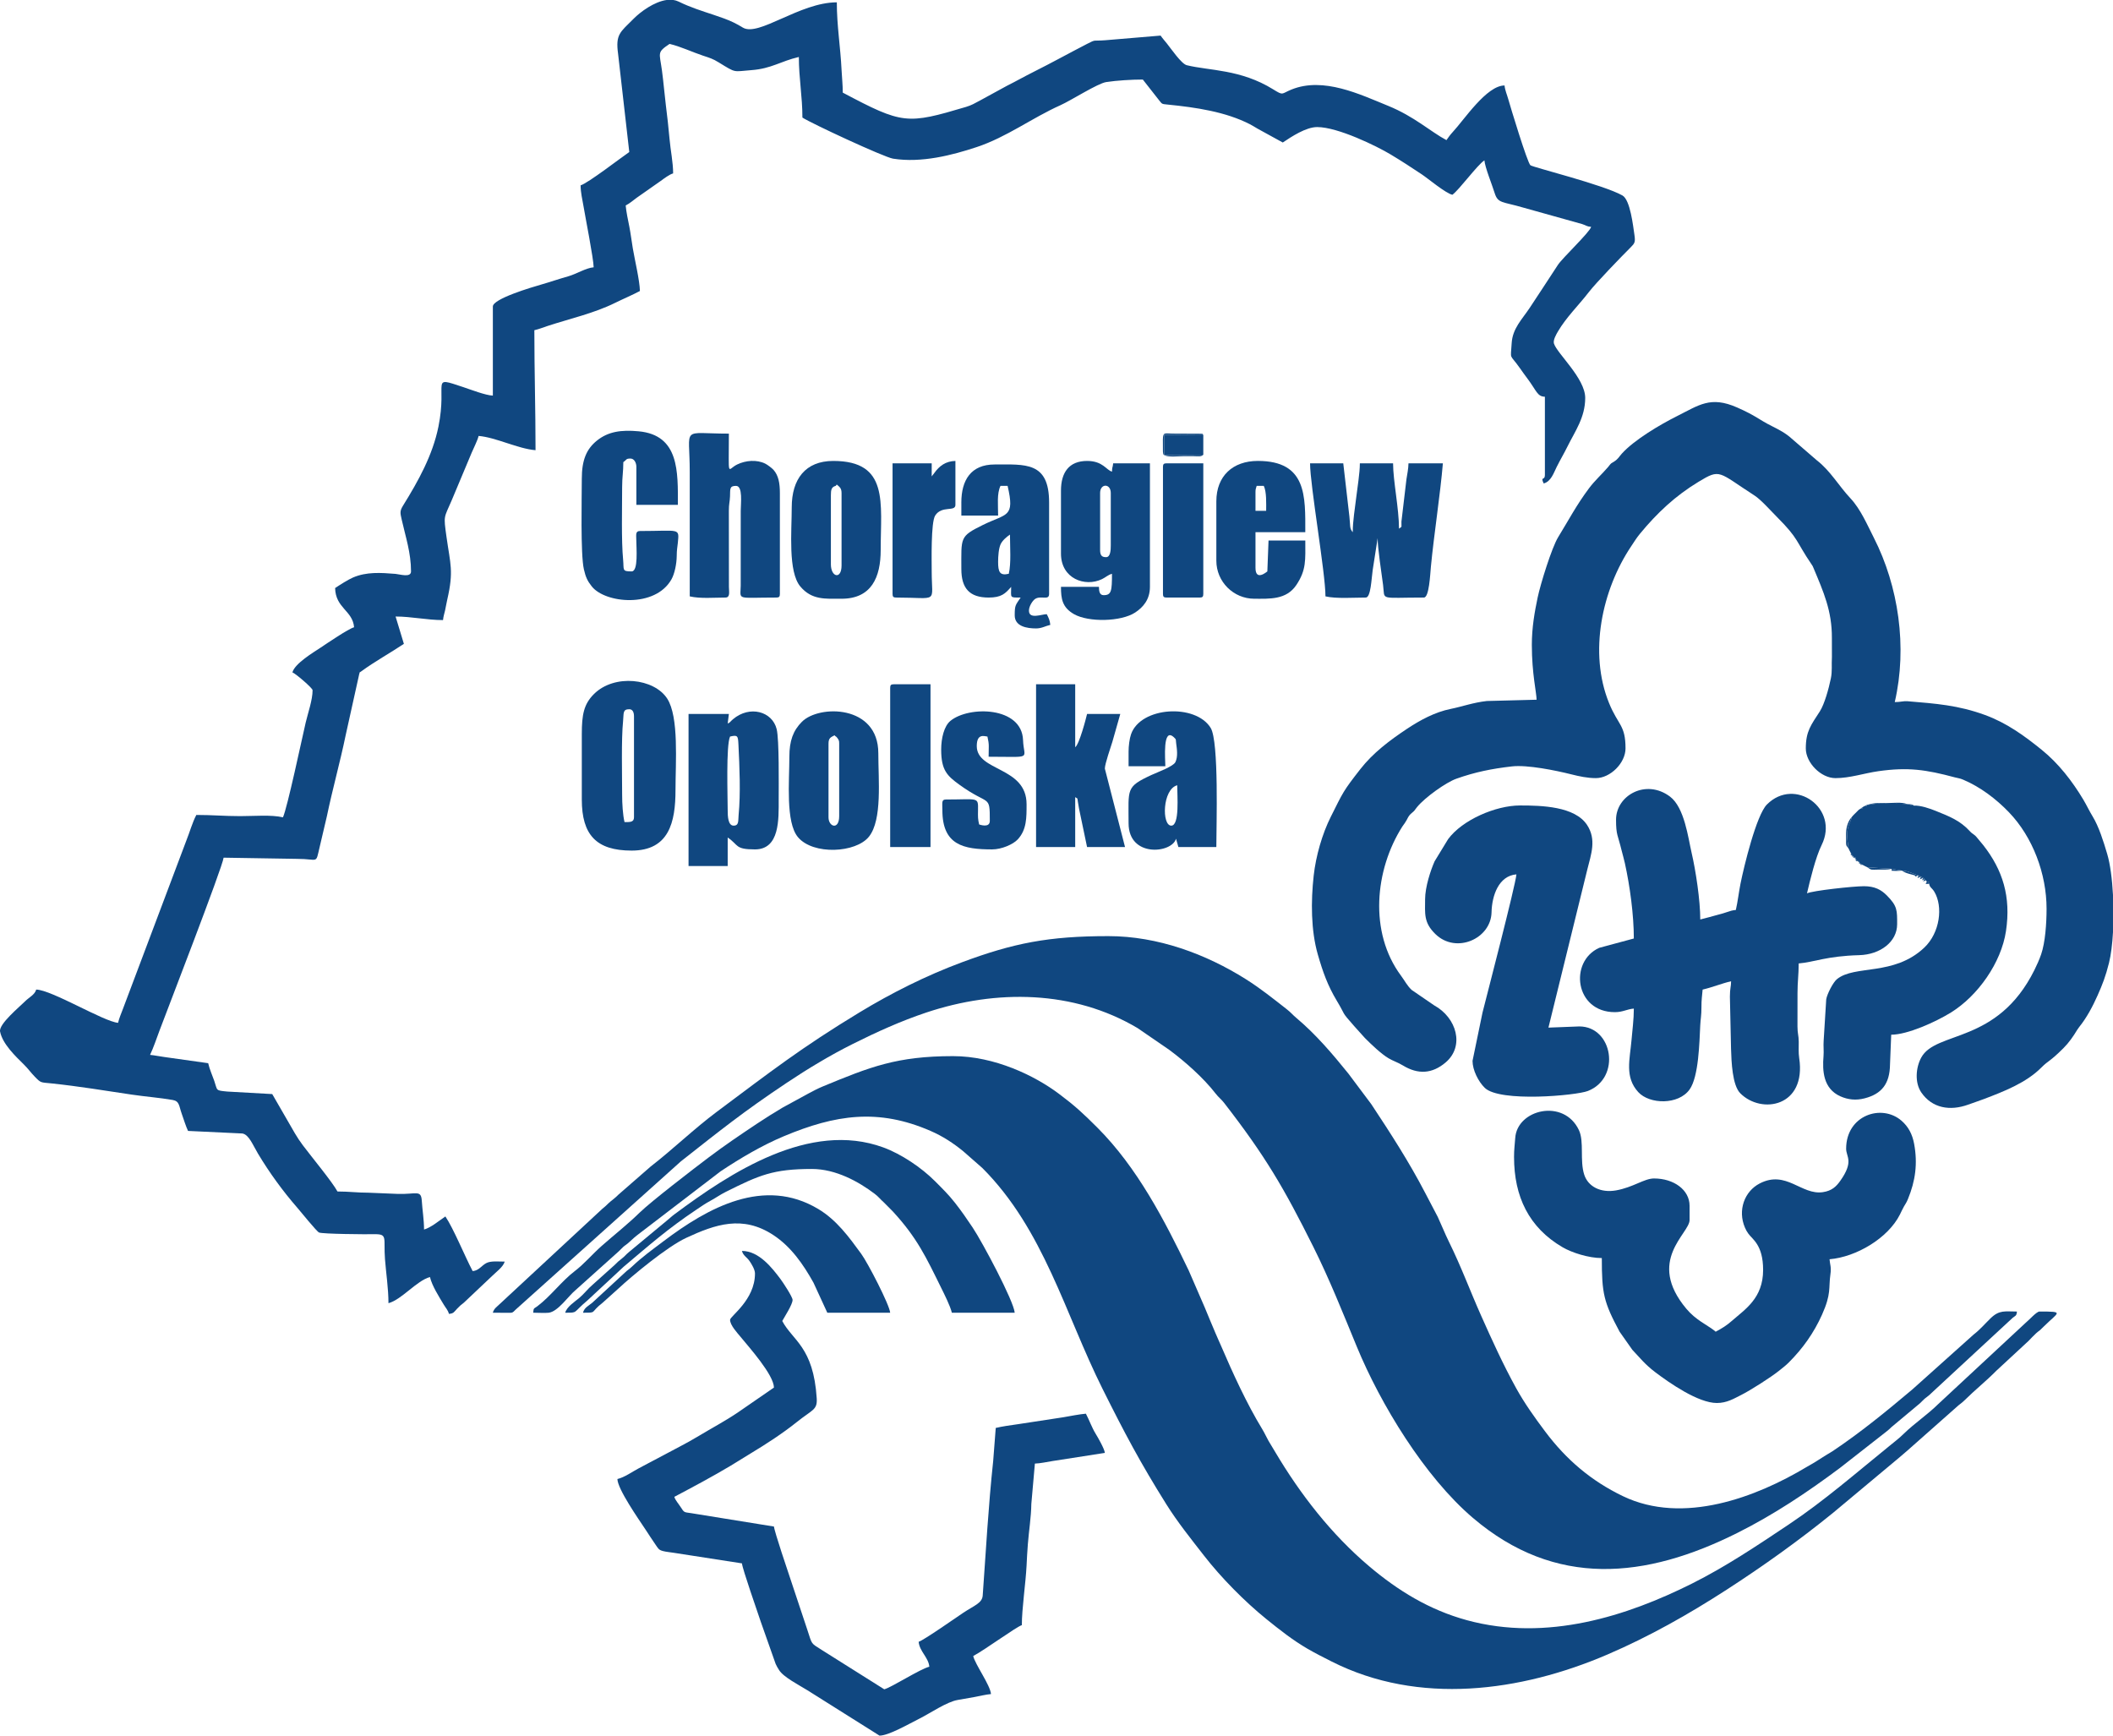<svg width="196" height="161" viewBox="0 0 196 161" fill="none" xmlns="http://www.w3.org/2000/svg">
<g>
<path fill-rule="evenodd" clip-rule="evenodd" d="M58.368 14.105C57.708 14.548 54.511 17.016 53.858 17.191C53.858 17.865 54.014 18.468 54.125 19.128C54.311 20.236 55.049 23.955 55.068 24.795C54.346 24.855 53.461 25.42 52.712 25.63C51.799 25.888 51.086 26.142 50.181 26.402C49.307 26.651 45.717 27.715 45.717 28.432V36.697C45.063 36.682 43.602 36.118 42.981 35.912C39.833 34.867 41.527 35.326 40.669 39.575C40.134 42.223 38.802 44.617 37.399 46.879C37.068 47.412 37.119 47.57 37.271 48.24C37.622 49.797 38.126 51.287 38.126 53.005C38.126 53.611 37.08 53.266 36.688 53.234C35.308 53.124 34 53.033 32.748 53.569C32.293 53.764 31.51 54.263 31.085 54.548C31.127 56.422 32.717 56.634 32.845 58.185C32.314 58.327 30.32 59.688 29.764 60.058C29.055 60.53 27.345 61.545 27.124 62.372C27.37 62.438 28.995 63.822 28.995 64.025C28.995 64.933 28.559 66.155 28.357 67.022C28.023 68.449 26.642 74.984 26.245 75.816C25.158 75.562 23.557 75.705 22.284 75.705C20.811 75.705 19.716 75.595 18.213 75.595C17.836 76.309 17.594 77.207 17.285 77.971L11.408 93.573C11.241 94.026 11.058 94.424 10.952 94.879C9.624 94.769 4.799 91.825 3.36 91.793C3.234 92.267 2.686 92.522 2.342 92.868C1.825 93.389 -0.131 94.992 0.007 95.69C0.238 96.856 1.463 97.999 2.233 98.763C2.639 99.166 2.833 99.469 3.22 99.867C3.82 100.484 3.744 100.389 4.79 100.499C7.337 100.767 9.721 101.168 12.224 101.538C13.51 101.728 14.794 101.823 16.018 102.035C16.654 102.145 16.599 102.587 16.851 103.294C17.024 103.781 17.248 104.503 17.442 104.906L22.484 105.144C23.091 105.249 23.447 106.201 23.927 107.005C24.986 108.776 26.234 110.488 27.588 112.044C27.868 112.366 29.383 114.246 29.596 114.33C29.957 114.471 33.883 114.501 34.721 114.487C35.995 114.464 35.562 114.834 35.711 116.8C35.807 118.066 36.034 119.54 36.034 120.885C37.264 120.556 38.655 118.789 39.884 118.461C40.074 119.276 40.727 120.295 41.169 121.03C41.361 121.349 41.55 121.523 41.644 121.877C42.096 121.839 42.109 121.705 42.389 121.409C42.652 121.132 42.717 121.079 43.028 120.838L45.632 118.377C45.993 118.014 46.684 117.521 46.815 117.028C46.203 117.028 45.516 116.942 45.092 117.175C44.643 117.423 44.417 117.861 43.844 117.909C43.106 116.511 42.088 113.998 41.314 112.839C40.771 113.204 39.964 113.883 39.334 114.052C39.334 113.163 39.178 112.231 39.126 111.394C39.06 110.337 38.618 110.8 36.91 110.749L34.163 110.636C33.154 110.64 32.408 110.524 31.303 110.524C30.855 109.677 28.868 107.272 28.096 106.243C27.793 105.838 27.601 105.542 27.348 105.119L25.252 101.488L21.085 101.254C19.951 101.145 20.191 101.172 19.874 100.262C19.682 99.709 19.451 99.225 19.311 98.623L15.26 98.052C14.888 98.008 14.305 97.884 13.92 97.852C14.225 97.214 14.537 96.294 14.784 95.631C15.319 94.19 20.674 80.365 20.741 79.559L27.563 79.669C29.583 79.669 29.258 80.207 29.652 78.567L30.322 75.712C30.843 73.201 31.551 70.689 32.064 68.2L33.323 62.518C33.425 62.276 33.183 62.518 33.581 62.226C34.718 61.392 36.254 60.535 37.464 59.724L36.694 57.189C38.174 57.189 39.602 57.52 41.094 57.52C41.121 57.19 41.231 56.871 41.288 56.611C41.371 56.226 41.403 55.987 41.491 55.603C42.097 52.972 41.771 52.331 41.418 49.812C41.13 47.756 41.18 48.09 41.895 46.42L43.751 41.997C43.917 41.594 44.297 40.862 44.395 40.438C46.008 40.573 48.017 41.623 49.676 41.761C49.676 37.926 49.566 34.457 49.566 30.631C50.004 30.529 50.365 30.378 50.816 30.23C52.868 29.559 55.1 29.061 57.049 28.098C57.802 27.726 58.624 27.383 59.358 26.994C59.336 26.009 58.876 24.094 58.697 23.028C58.587 22.369 58.502 21.66 58.378 21.034C58.264 20.466 58.084 19.619 58.038 19.061C58.462 18.836 58.676 18.625 59.074 18.335C59.48 18.042 59.769 17.86 60.175 17.564C60.578 17.269 60.87 17.088 61.275 16.792C61.584 16.567 62.098 16.176 62.439 16.085C62.439 15.053 62.195 13.931 62.106 12.892C62.018 11.872 61.89 10.769 61.759 9.714C61.634 8.709 61.551 7.637 61.403 6.544C61.173 4.855 60.92 4.87 62.109 4.073C63.13 4.311 64.219 4.835 65.204 5.161C65.862 5.379 66.103 5.442 66.668 5.788C68.339 6.812 67.964 6.635 69.708 6.505C71.57 6.365 72.393 5.684 74.101 5.285C74.101 7.247 74.431 8.952 74.431 10.905C75.19 11.414 82.003 14.585 82.837 14.717C85.474 15.136 88.331 14.394 90.59 13.646C93.391 12.717 95.72 10.942 98.37 9.757C99.349 9.319 101.816 7.736 102.61 7.613C103.561 7.466 104.975 7.378 106.007 7.378L107.508 9.291C107.813 9.66 107.728 9.642 108.31 9.7C110.948 9.962 113.692 10.37 115.947 11.527C116.273 11.694 116.345 11.766 116.643 11.931L118.989 13.219C119.806 12.671 121.144 11.787 122.179 11.787C124.1 11.787 127.702 13.551 128.994 14.328C130 14.931 130.898 15.517 131.883 16.173C132.47 16.564 134.079 17.919 134.721 18.068C135.369 17.593 137.009 15.331 137.692 14.873C137.747 15.529 138.406 17.139 138.638 17.892C138.948 18.893 139.336 18.679 141.335 19.268L146.753 20.783C147.172 20.917 147.159 21.008 147.593 21.044C147.458 21.549 144.942 23.915 144.512 24.569C143.634 25.905 142.79 27.213 141.894 28.559C141.173 29.641 140.299 30.472 140.221 31.842C140.127 33.487 139.985 32.729 140.991 34.158C141.229 34.496 141.42 34.766 141.684 35.117C142.535 36.252 142.591 36.786 143.303 36.801V44.075C143.303 44.603 142.862 44.154 143.192 44.846C143.872 44.664 144.115 43.88 144.402 43.303C144.731 42.645 145.072 42.08 145.392 41.43C146.1 39.998 147.043 38.721 147.043 36.912C147.043 35.102 144.459 32.82 144.147 31.881C144.039 31.555 144.356 31.018 144.515 30.744C145.283 29.431 146.457 28.295 147.372 27.104C148.029 26.25 150.41 23.789 151.255 22.948C151.638 22.567 151.709 22.46 151.606 21.772C151.485 20.969 151.224 18.546 150.498 18.133C148.746 17.139 142.249 15.535 141.963 15.331C141.687 15.135 140.094 9.877 139.914 9.228C139.79 8.779 139.597 8.357 139.561 7.929C137.894 7.929 135.821 11.105 134.748 12.255C134.552 12.464 134.318 12.778 134.171 12.998C132.701 12.219 131.189 10.803 128.765 9.818C126.147 8.754 122.764 7.109 119.802 8.303C118.822 8.698 119.085 8.899 118.087 8.281C115.072 6.414 112.172 6.565 110.085 6.049C109.583 5.924 108.626 4.513 108.242 4.038C108.043 3.792 107.804 3.521 107.657 3.301L102.479 3.736C101.357 3.82 101.685 3.634 100.835 4.072C99.153 4.939 97.591 5.809 95.849 6.681C94.961 7.126 94.285 7.517 93.391 7.965L90.899 9.326C90.447 9.57 90.108 9.768 89.616 9.915C84.128 11.547 83.745 11.545 78.173 8.591C78.173 7.812 78.102 7.308 78.063 6.498C77.958 4.33 77.623 2.391 77.623 0.216C74.181 0.216 70.368 3.442 68.906 2.559C68.591 2.369 68.376 2.247 68.054 2.088C67.54 1.834 66.839 1.591 66.224 1.386C65.061 1 64.034 0.681 62.949 0.148C62.789 0.07 62.621 0.021 62.447 -0.004H61.861C60.68 0.146 59.391 1.116 58.782 1.73C57.531 2.99 57.08 3.162 57.334 5.002L58.371 14.101L58.368 14.105Z" fill="#104780"/>
<path fill-rule="evenodd" clip-rule="evenodd" d="M142.092 59.837C142.092 62.478 142.532 64.285 142.532 64.907L137.92 65.026C136.651 65.167 135.634 65.545 134.578 65.757C133.103 66.052 131.723 66.802 130.496 67.618C128.91 68.675 127.365 69.832 126.185 71.344C124.563 73.423 124.609 73.443 123.445 75.763C122.642 77.362 122.059 79.406 121.857 81.225C121.593 83.599 121.597 86.306 122.239 88.538C122.709 90.169 123.154 91.422 124.002 92.833C124.892 94.312 124.327 93.724 125.615 95.185L126.606 96.286C127.18 96.866 128.133 97.773 128.8 98.166C129.226 98.419 129.67 98.551 130.121 98.827C131.525 99.686 132.841 99.619 134.096 98.554C135.874 97.044 135.122 94.405 133.036 93.261L130.946 91.829C130.517 91.425 130.315 90.99 129.956 90.506C126.958 86.466 127.537 80.673 130.077 76.675C130.153 76.556 130.227 76.461 130.305 76.353C130.584 75.962 130.583 75.728 130.931 75.437C131.293 75.137 131.181 75.188 131.452 74.857C132.166 73.985 134.11 72.58 135.101 72.231C136.834 71.619 138.347 71.311 140.237 71.093C141.679 70.927 144.312 71.468 145.744 71.827C146.491 72.014 147.239 72.179 148.032 72.179C149.377 72.179 150.782 70.772 150.782 69.424C150.782 67.236 150.095 67.285 149.256 65.223C147.345 60.531 148.6 54.712 151.31 50.669C151.597 50.239 151.801 49.899 152.127 49.504C153.718 47.578 155.395 45.999 157.555 44.692C159.607 43.45 159.341 43.768 162.755 45.971C163.357 46.36 164.281 47.407 164.837 47.963C166.885 50.014 166.551 50.165 168.041 52.357C168.159 52.531 168.134 52.488 168.231 52.718C169.139 54.885 169.938 56.663 169.924 59.178L169.927 60.936C169.882 61.722 169.969 62.256 169.828 62.936C169.633 63.878 169.24 65.314 168.806 65.99C168.002 67.242 167.505 67.814 167.505 69.425C167.505 70.754 168.907 72.18 170.255 72.18C171.603 72.18 172.913 71.725 174.234 71.537C176.983 71.148 178.643 71.389 181.328 72.109C181.71 72.212 181.752 72.177 182.102 72.325C183.695 72.996 185.164 74.116 186.347 75.346C188.556 77.644 189.838 81.052 189.838 84.302C189.838 85.629 189.717 87.429 189.332 88.535C189.164 89.019 188.925 89.552 188.703 89.997C185.258 96.905 179.577 95.579 178.208 98.109C177.708 99.034 177.595 100.43 178.22 101.34C179.228 102.807 180.891 103.074 182.562 102.469C182.997 102.311 183.598 102.111 184.023 101.949C185.859 101.251 187.941 100.449 189.355 99.026C190.036 98.341 190.098 98.529 191.407 97.224C191.903 96.73 192.326 96.123 192.682 95.526C192.714 95.474 192.812 95.334 192.865 95.268C193.558 94.41 194.121 93.351 194.567 92.344C195.026 91.311 195.314 90.576 195.627 89.328C195.814 88.576 195.938 87.572 195.999 86.472V83.022C195.92 81.536 195.74 80.153 195.463 79.218C195.111 78.029 194.69 76.682 194.108 75.727C193.792 75.209 193.552 74.686 193.243 74.169C192.217 72.455 190.949 70.816 189.383 69.55C187.771 68.247 186.137 67.059 184.132 66.325C181.633 65.411 179.565 65.267 176.936 65.047C176.565 65.015 176.292 65.127 175.756 65.127C176.944 60.021 176.1 54.367 173.815 49.881C173.2 48.675 172.582 47.218 171.641 46.218C170.578 45.087 169.782 43.67 168.541 42.711L166.177 40.671C165.644 40.181 164.987 39.84 164.352 39.524C163.145 38.924 162.906 38.577 161.127 37.795C158.658 36.71 157.602 37.578 155.549 38.605C154 39.38 151.59 40.803 150.438 42.081C150.183 42.363 150.103 42.574 149.733 42.808L149.462 42.977C149.344 43.077 149.272 43.2 149.156 43.333C148.576 44.004 147.92 44.589 147.386 45.306C146.224 46.862 145.524 48.215 144.532 49.831C143.935 50.805 142.887 54.202 142.632 55.421C142.352 56.763 142.091 58.192 142.091 59.838" fill="#104780"/>
<path fill-rule="evenodd" clip-rule="evenodd" d="M45.717 121.769C46.122 121.769 46.53 121.777 46.935 121.777C47.566 121.777 47.499 121.82 47.842 121.472L63.162 107.726C66.846 104.828 68.901 103.165 72.957 100.456C74.923 99.143 76.999 97.889 79.125 96.827C81.326 95.728 83.562 94.712 85.912 93.927C92.415 91.755 99.583 91.841 105.52 95.367L108.458 97.384C109.937 98.482 111.649 100.002 112.764 101.446C113.044 101.808 113.27 101.947 113.551 102.31C117.368 107.231 119.091 110.184 121.812 115.635C123.319 118.652 124.57 121.8 125.856 124.918C128.047 130.234 132.132 136.974 136.624 140.801C144.284 147.329 152.66 146.451 161.161 142.193C164.539 140.501 167.64 138.434 170.664 136.173L174.987 132.79C175.207 132.62 175.243 132.574 175.455 132.376L178.094 130.171C178.299 129.988 178.387 129.859 178.601 129.688C178.846 129.492 178.9 129.479 179.142 129.237L186.687 122.249C186.95 122.034 187.053 122.086 187.089 121.66C185.968 121.66 185.464 121.491 184.639 122.291C184.086 122.828 183.686 123.32 183.065 123.8L177.373 128.899C174.992 130.904 172.579 132.883 169.987 134.614C169.791 134.746 169.698 134.783 169.507 134.905C169.172 135.121 168.904 135.273 168.561 135.5C168.191 135.744 167.96 135.853 167.593 136.073C162.938 138.869 156.133 141.484 150.524 138.778C147.592 137.364 145.283 135.4 143.317 132.774C142.365 131.502 141.42 130.188 140.625 128.747C139.428 126.577 138.406 124.325 137.397 122.063C136.326 119.661 135.574 117.57 134.388 115.159C134.022 114.416 133.731 113.67 133.364 112.879L132.19 110.638C130.713 107.795 128.962 105.085 127.195 102.418L125.073 99.585C123.583 97.737 122.034 95.921 120.229 94.408C119.879 94.114 119.761 93.933 119.363 93.621C118.112 92.642 116.91 91.678 115.555 90.825C111.86 88.497 107.396 86.836 102.815 86.836C97.258 86.836 94.003 87.482 89.189 89.277C85.899 90.503 82.721 92.096 79.731 93.908C74.318 97.189 71.517 99.38 66.493 103.129C64.378 104.708 62.43 106.602 60.348 108.214L57.349 110.831C57.049 111.137 56.953 111.179 56.64 111.443C56.324 111.708 56.244 111.839 55.884 112.118L46.348 120.969C46.081 121.234 45.82 121.377 45.715 121.769" fill="#104780"/>
<path fill-rule="evenodd" clip-rule="evenodd" d="M49.458 121.769C49.852 121.769 50.532 121.811 50.891 121.772C51.759 121.678 52.759 120.173 53.402 119.659L57.405 116.065C57.566 115.922 57.631 115.825 57.793 115.682C57.999 115.498 58.022 115.517 58.227 115.345C58.549 115.074 58.7 114.901 59.045 114.622L66.84 108.655C68.661 107.443 70.68 106.248 72.717 105.395C77.498 103.395 81.461 102.794 86.317 104.905C87.454 105.4 88.427 106.035 89.368 106.808L91.127 108.352C96.817 114.051 98.793 121.868 102.266 128.822C104.347 132.989 105.75 135.642 108.185 139.533C109.232 141.205 110.474 142.746 111.68 144.298C113.283 146.361 115.457 148.561 117.464 150.185C118.682 151.171 119.947 152.168 121.303 152.951C122.038 153.375 122.735 153.727 123.535 154.131C131.603 158.204 141.043 156.938 149.103 153.476C152.979 151.81 156.627 149.749 160.156 147.467C163.553 145.271 166.859 142.906 170.002 140.358L176.181 135.197C176.492 134.947 176.665 134.768 176.951 134.536L181.448 130.556C181.746 130.268 181.921 130.197 182.222 129.899C183.211 128.919 184.215 128.129 185.19 127.141L188.162 124.388C188.416 124.13 188.613 123.911 188.875 123.669C189.049 123.509 189.075 123.513 189.242 123.375L189.576 123.05C190.944 121.694 191.542 121.66 189.179 121.66C188.904 121.66 188.192 122.476 187.905 122.698L179.802 130.23C178.807 131.217 177.607 132.008 176.608 132.981C176.171 133.408 175.77 133.716 175.3 134.096C172.219 136.59 169.216 139.216 165.899 141.43C162.985 143.375 160.093 145.32 156.944 146.896C150.961 149.89 143.5 152.322 136.063 150.29C132.59 149.341 129.673 147.552 126.986 145.276C123.496 142.318 120.629 138.637 118.293 134.699C118.07 134.323 117.869 134.008 117.673 133.667C117.463 133.301 117.326 132.968 117.097 132.591C115.624 130.168 114.361 127.395 113.236 124.777C113.049 124.341 112.887 124.004 112.732 123.628C112.406 122.829 112.08 122.114 111.758 121.297L110.259 117.841C108.015 113.166 105.475 108.289 101.798 104.607C100.454 103.26 99.688 102.559 98.226 101.463C95.984 99.78 92.259 97.968 88.404 97.968C83.203 97.968 80.717 98.963 76.348 100.769C75.883 100.961 75.455 101.184 75.017 101.42L72.595 102.741C71.74 103.255 71.039 103.686 70.229 104.227C68.646 105.284 67.206 106.253 65.692 107.397C64.299 108.449 60.386 111.455 59.33 112.486C58.209 113.58 56.974 114.548 55.812 115.573C54.953 116.331 54.204 117.23 53.308 117.914C52.085 118.85 51.072 120.246 49.846 121.168C49.522 121.412 49.498 121.29 49.458 121.771" fill="#104780"/>
<path fill-rule="evenodd" clip-rule="evenodd" d="M149.903 76.037C149.903 77.495 150.069 77.431 150.429 78.926C150.539 79.383 150.607 79.551 150.721 80.066C151.189 82.19 151.553 84.863 151.553 87.057L148.345 87.921C145.523 89.192 146.075 93.889 149.793 93.889C150.534 93.889 150.9 93.613 151.553 93.558C151.553 94.57 151.419 95.521 151.343 96.433C151.187 98.278 150.683 99.902 151.962 101.303C153.009 102.45 155.697 102.511 156.729 101.056C157.574 99.866 157.634 96.699 157.714 95.101C157.742 94.536 157.828 94.175 157.824 93.448C157.82 92.719 157.888 92.351 157.934 91.795C158.861 91.579 159.663 91.236 160.574 91.023C160.574 91.537 160.464 91.657 160.464 92.456L160.57 97.308C160.606 98.495 160.687 100.667 161.425 101.412C163.396 103.399 167.576 102.666 166.891 98.14C166.815 97.633 166.856 97.163 166.85 96.639C166.843 96.013 166.732 95.876 166.732 95.214L166.735 92.125C166.735 91.052 166.845 90.425 166.845 89.37C168.299 89.249 169.421 88.685 172.46 88.602C174.406 88.549 175.977 87.369 175.977 85.733C175.977 84.466 176.015 84.059 175.017 83.058C174.493 82.533 173.902 82.206 172.896 82.206C171.891 82.206 168.132 82.619 167.615 82.867C167.902 81.633 168.418 79.509 168.973 78.387C170.646 75.001 166.488 72.028 163.898 74.626C162.912 75.616 161.757 80.42 161.446 81.977C161.297 82.721 161.188 83.664 161.015 84.41C160.697 84.437 160.497 84.501 160.214 84.6C159.889 84.713 159.695 84.764 159.364 84.851C158.82 84.993 158.286 85.159 157.715 85.292C157.715 83.528 157.303 80.778 156.901 79.054C156.594 77.734 156.252 74.901 154.905 73.891C152.672 72.216 149.903 73.787 149.903 76.035" fill="#104780"/>
<path fill-rule="evenodd" clip-rule="evenodd" d="M140.442 107.333C140.442 110.976 141.806 113.872 144.957 115.704C145.804 116.197 147.358 116.7 148.583 116.7C148.583 120.002 148.758 120.782 150.233 123.532L151.416 125.213C152.123 125.954 152.578 126.559 153.531 127.281C154.881 128.304 157.528 130.144 159.254 130.144C160.187 130.144 160.83 129.738 161.492 129.409C162.31 129.004 164.294 127.751 165.11 127.083C165.441 126.812 165.636 126.675 165.94 126.371C167.235 125.074 168.254 123.636 169.009 121.952C169.892 119.983 169.605 119.491 169.787 118.212C169.885 117.523 169.748 117.318 169.706 116.81C172.188 116.603 175.135 114.852 176.235 112.661C176.376 112.381 176.452 112.193 176.602 111.927C176.796 111.582 176.823 111.606 176.986 111.209C177.664 109.558 177.898 107.946 177.55 106.088C177.385 105.209 177.02 104.51 176.378 103.955C174.535 102.361 171.246 103.45 171.246 106.561C171.246 107.314 171.993 107.716 170.699 109.54C170.325 110.066 169.924 110.459 169.095 110.585C167.095 110.889 165.698 108.508 163.234 109.776C161.811 110.508 161.169 112.269 161.858 113.872C161.962 114.114 162.031 114.23 162.175 114.435C162.546 114.962 163.545 115.47 163.545 117.801C163.545 120.432 161.862 121.456 160.66 122.515C160.16 122.956 159.735 123.218 159.144 123.531L159.026 123.429C158.316 122.878 157.305 122.452 156.426 121.405C152.673 116.931 156.724 114.431 156.724 113.173V111.85C156.724 110.372 155.258 109.316 153.424 109.316C152.518 109.316 151.494 110.14 149.905 110.422C148.476 110.674 147.312 110.075 146.952 108.965C146.523 107.643 146.964 105.901 146.459 104.83C145.059 101.863 140.719 102.905 140.551 105.569C140.507 106.252 140.441 106.574 140.441 107.332" fill="#104780"/>
<path fill-rule="evenodd" clip-rule="evenodd" d="M70.031 118.133C70.031 120.588 67.721 122.092 67.721 122.43C67.721 122.926 68.38 123.626 68.686 123.999C69.482 124.97 71.765 127.515 71.792 128.711L68.403 131.048C67.246 131.826 66.044 132.462 64.826 133.195C64.212 133.564 63.603 133.903 62.99 134.221L59.248 136.203C58.682 136.499 57.929 137.043 57.27 137.197C57.291 138.128 59.202 140.868 59.867 141.868C60.216 142.393 60.474 142.809 60.834 143.324C61.061 143.648 61.096 143.77 61.491 143.877C61.785 143.956 62.224 143.992 62.535 144.045L68.822 145.02C68.864 145.527 70.305 149.643 70.568 150.434L71.947 154.342C72.067 154.609 72.118 154.669 72.261 154.908C72.659 155.572 74.184 156.345 74.894 156.79L81.583 160.999C82.435 160.999 84.316 159.907 85.288 159.421C86.287 158.922 87.821 157.86 88.841 157.69C89.363 157.603 89.789 157.53 90.338 157.427C90.846 157.331 91.491 157.178 91.924 157.143C91.855 156.31 90.458 154.407 90.274 153.616C91.359 153.041 94.314 150.877 94.785 150.751C94.785 149.212 95.142 146.866 95.223 145.239C95.258 144.515 95.284 144.011 95.341 143.263C95.438 142.003 95.648 140.74 95.665 139.511L95.995 135.764C96.453 135.753 97.154 135.608 97.63 135.528L102.486 134.772C102.455 134.402 101.841 133.337 101.626 132.988C101.28 132.423 101.038 131.726 100.726 131.135C100.151 131.182 99.239 131.361 98.635 131.466L94.436 132.108C93.706 132.21 93.017 132.305 92.364 132.457L92.127 135.526C91.677 139.736 91.457 143.809 91.156 147.997C91.104 148.711 90.397 148.909 89.35 149.604C88.896 149.906 85.652 152.176 85.213 152.294C85.287 153.177 86.133 153.754 86.204 154.608C85.366 154.803 82.718 156.516 82.023 156.702L76.213 153.044C75.179 152.382 75.352 152.587 74.886 151.178C74.359 149.584 73.848 148.06 73.318 146.467C73.153 145.972 71.831 142.076 71.792 141.604L64.118 140.364C63.463 140.262 63.48 140.342 63.14 139.801C62.943 139.488 62.629 139.147 62.55 138.849C64.325 137.909 66.068 136.982 67.796 135.95L69.636 134.817C71.053 133.965 72.611 132.954 73.897 131.922C75.37 130.74 75.827 130.805 75.758 129.707C75.456 124.932 73.52 124.354 72.561 122.539C72.745 122.191 73.542 120.976 73.518 120.57C73.499 120.274 72.627 118.951 72.389 118.635C71.648 117.652 70.416 116.037 68.821 116.037C68.94 116.484 69.273 116.606 69.53 116.981C69.711 117.246 70.032 117.764 70.032 118.131" fill="#104780"/>
<path fill-rule="evenodd" clip-rule="evenodd" d="M132.191 83.421C132.191 84.737 132.037 85.568 133.149 86.648C135.078 88.521 138.298 87.069 138.354 84.635C138.39 83.062 139.02 81.243 140.662 81.107C140.577 82.131 137.872 92.507 137.515 93.933L136.591 98.408C136.591 99.261 137.13 100.327 137.725 100.909C139.119 102.272 146.228 101.621 147.298 101.198C150.393 99.974 149.601 95.213 146.493 95.213L143.632 95.323L147.241 80.644C147.588 79.252 148.107 77.88 147.216 76.526C146.077 74.792 142.999 74.716 140.992 74.716C138.739 74.716 135.635 76.058 134.323 77.844L133.072 79.897C132.71 80.71 132.191 82.273 132.191 83.422" fill="#104780"/>
<path fill-rule="evenodd" clip-rule="evenodd" d="M173.167 74.663C173.126 74.804 173.276 74.763 172.944 74.774L172.741 74.89C172.741 75.048 172.776 75 172.602 75L172.419 75.116L172.309 75.227L172.199 75.337L172.089 75.446L171.978 75.555L171.871 75.667L171.774 75.781C171.656 76.276 171.413 76.508 171.363 77.135C171.312 77.787 171.41 78.177 171.464 78.694L171.569 78.915L171.686 79.136L171.802 79.337L171.911 79.446L172.021 79.557C172.184 79.557 172.131 79.522 172.131 79.705L172.313 79.886C172.494 79.886 172.46 79.835 172.46 79.996L172.57 80.106L172.767 80.222L172.989 80.339L173.209 80.449L175.458 80.598L176.422 80.759C177.019 80.782 177.45 81.058 177.956 81.214L178.176 81.324L178.396 81.435L178.506 81.545L178.617 81.656L178.727 81.766C179.195 81.85 178.758 81.705 178.947 81.986C178.998 82.334 179.205 82.349 179.426 82.718C180.245 84.081 179.965 86.519 178.483 87.913C175.66 90.568 172.052 89.477 170.393 90.829C170.032 91.123 169.479 92.206 169.399 92.699L169.161 96.538C169.123 96.994 169.188 97.503 169.149 97.959C169.034 99.331 169.114 100.981 170.712 101.696C171.407 102.007 172.149 102.094 172.958 101.884C174.539 101.476 175.295 100.54 175.316 98.736L175.427 95.981C176.941 95.981 179.554 94.796 180.964 93.924C183.468 92.373 185.633 89.307 186.073 86.368C186.55 83.184 185.776 80.706 183.963 78.395C183.745 78.117 183.644 78.026 183.414 77.733C183.104 77.338 183.023 77.433 182.722 77.104C181.806 76.101 180.795 75.72 179.547 75.216C179.047 75.013 178.15 74.694 177.518 74.728L176.901 74.585C176.266 74.538 175.625 74.558 174.987 74.558C174.676 74.558 174.293 74.538 173.991 74.557C173.635 74.58 173.553 74.651 173.168 74.661" fill="#104780"/>
<path fill-rule="evenodd" clip-rule="evenodd" d="M52.428 121.769C53.652 121.769 53.09 121.803 54.485 120.634L57.85 117.504C60.18 115.542 61.926 113.993 64.573 112.226C65.071 111.894 65.382 111.665 65.921 111.373C66.441 111.091 66.777 110.834 67.315 110.564C70.416 109.012 71.713 108.435 75.311 108.435C77.534 108.435 79.66 109.618 81.145 110.747C81.499 111.017 81.663 111.256 81.996 111.547L82.819 112.376C85.075 114.826 85.91 116.635 87.301 119.457C87.579 120.02 88.147 121.144 88.293 121.769H94.124C94.033 120.676 91.128 115.227 90.229 113.879C89.67 113.04 89.192 112.349 88.578 111.566C87.982 110.806 87.395 110.236 86.726 109.564C85.484 108.319 83.623 107.055 81.929 106.435C75.098 103.937 67.749 108.774 62.565 112.637C62.253 112.869 62.146 112.996 61.843 113.236L58.353 116.132C58.078 116.352 57.964 116.53 57.663 116.762C57.349 117.006 57.291 117.058 57.022 117.333L54.991 119.156C54.522 119.549 54.185 120.02 53.716 120.413C53.294 120.767 52.574 121.223 52.428 121.768" fill="#104780"/>
<path fill-rule="evenodd" clip-rule="evenodd" d="M122.949 55.32C123.948 55.553 125.599 55.43 126.69 55.43C127.154 55.43 127.213 53.708 127.33 52.877L127.789 49.92C127.789 50.827 128.149 53.189 128.293 54.265C128.487 55.729 127.85 55.43 132.08 55.43C132.567 55.43 132.658 53.309 132.73 52.555C133.011 49.613 133.607 45.784 133.84 42.978H130.65C130.65 43.41 130.519 44.098 130.462 44.443L129.996 48.384C129.977 48.959 130.099 48.797 129.77 49.038C129.77 47.179 129.22 44.586 129.22 42.977H126.139C126.139 43.905 125.91 45.215 125.8 46.164C125.687 47.14 125.48 48.319 125.48 49.369C125.167 49.008 125.267 48.799 125.17 47.917L124.6 42.978H121.52C121.52 45.013 122.949 53.142 122.949 55.32" fill="#104780"/>
<path fill-rule="evenodd" clip-rule="evenodd" d="M53.968 68.103V74.164C53.968 77.45 55.319 78.902 58.589 78.902C62.059 78.902 62.659 76.275 62.659 73.282C62.659 70.739 62.993 66.504 61.887 64.799C60.673 62.929 56.992 62.489 55.093 64.382C54.152 65.32 53.968 66.291 53.968 68.103ZM57.709 73.723C57.709 71.856 57.623 68.583 57.798 66.87C57.869 66.176 57.739 65.789 58.369 65.789C58.707 65.789 58.809 66.112 58.809 66.45V75.816C58.809 76.29 58.408 76.257 57.929 76.257C57.772 75.584 57.709 74.559 57.709 73.722V73.723Z" fill="#104780"/>
<path fill-rule="evenodd" clip-rule="evenodd" d="M98.415 45.512V51.353C98.415 53.679 100.645 54.478 102.213 53.724C102.569 53.554 102.774 53.326 103.146 53.226C103.146 54.802 103.101 55.209 102.376 55.209C101.984 55.209 101.944 54.832 101.936 54.438H98.415C98.415 55.552 98.534 56.347 99.627 56.971C100.968 57.737 103.995 57.678 105.3 56.816C106.038 56.329 106.667 55.611 106.667 54.438V42.977H103.256C103.22 43.405 103.157 43.264 103.146 43.749C102.612 43.606 102.306 42.757 100.835 42.757C99.162 42.757 98.415 43.826 98.415 45.512ZM102.595 51.683C102.209 51.683 102.045 51.523 102.045 51.022V45.732C102.045 44.827 103.035 44.827 103.035 45.732V50.581C103.035 51.014 103.012 51.684 102.595 51.684V51.683Z" fill="#104780"/>
<path fill-rule="evenodd" clip-rule="evenodd" d="M53.968 44.41C53.968 46.087 53.839 51.429 54.161 52.812C54.33 53.543 54.488 53.886 54.891 54.395C56.137 55.972 60.778 56.424 62.288 53.734C62.57 53.231 62.766 52.319 62.772 51.574C62.776 50.964 62.831 50.821 62.876 50.352C63.013 48.929 63.067 49.258 59.359 49.258C58.935 49.258 59.017 49.609 59.02 50.02C59.026 50.853 59.225 53.005 58.589 53.005C57.667 53.005 57.89 52.866 57.8 51.922C57.627 50.117 57.709 47.111 57.709 45.18C57.709 44.247 57.819 43.778 57.819 42.866C58.148 42.645 58.043 42.535 58.479 42.535C58.834 42.535 59.029 42.935 59.029 43.307V46.833H62.88C62.88 43.785 63.024 40.361 59.241 40.008C57.613 39.856 56.413 40.035 55.379 40.864C54.398 41.65 53.968 42.676 53.968 44.409" fill="#104780"/>
<path fill-rule="evenodd" clip-rule="evenodd" d="M63.98 55.32C64.96 55.548 66.246 55.43 67.28 55.43C67.744 55.43 67.622 54.933 67.614 54.442L67.608 47.383C67.605 46.751 67.694 46.566 67.715 46.058C67.743 45.364 67.646 45.071 68.27 45.071C68.928 45.071 68.71 46.709 68.71 47.386L68.708 54.33C68.689 55.712 68.239 55.43 72.01 55.43C72.264 55.43 72.341 55.353 72.341 55.099V45.733C72.341 44.805 72.206 44.093 71.743 43.577C71.604 43.421 71.181 43.105 70.989 43.01C70.197 42.616 69.168 42.702 68.377 43.087C67.433 43.547 67.61 44.48 67.61 40.224C63.099 40.224 63.98 39.448 63.98 43.75V55.321V55.32Z" fill="#104780"/>
<path fill-rule="evenodd" clip-rule="evenodd" d="M67.5 67.111L67.61 66.229H63.869V80.335H67.5V77.69C68.543 78.39 68.146 78.792 70.03 78.792C72.342 78.792 72.231 75.97 72.231 74.164C72.231 72.853 72.286 68.609 72.042 67.631C71.633 65.988 69.54 65.402 67.988 66.719C67.713 66.952 67.73 67.029 67.5 67.112M68.05 76.588C67.527 76.588 67.5 75.707 67.5 75.155C67.5 73.929 67.337 69.123 67.72 68.323C68.438 68.155 68.459 68.263 68.498 69.086C68.597 71.123 68.71 73.578 68.512 75.618C68.463 76.116 68.565 76.588 68.049 76.588H68.05Z" fill="#104780"/>
<path fill-rule="evenodd" clip-rule="evenodd" d="M96.105 78.571H99.735V73.943C100.058 74.18 99.859 73.808 100.092 75.018L100.835 78.571H104.356L102.485 71.298C102.485 70.85 103.029 69.329 103.185 68.803L103.916 66.229H100.835C100.736 66.657 100.118 69.034 99.735 69.315V63.474H96.105V78.571Z" fill="#104780"/>
<path fill-rule="evenodd" clip-rule="evenodd" d="M89.174 46.614V47.826H92.584C92.584 46.821 92.459 45.793 92.804 45.071H93.464C94.155 48.044 93.394 47.6 91.152 48.706C89 49.768 89.174 49.851 89.174 52.785C89.174 54.568 89.93 55.43 91.704 55.43C92.886 55.43 93.246 55.069 93.794 54.438C93.794 55.475 93.622 55.43 94.674 55.43C94.205 56.132 94.124 56.107 94.124 57.082C94.124 58.113 95.265 58.294 96.104 58.294C96.629 58.294 96.96 58.072 97.425 57.964C97.389 57.536 97.253 57.272 97.094 56.972C96.59 56.983 95.444 57.47 95.444 56.641C95.444 56.25 95.772 55.723 96.016 55.56C96.543 55.209 97.314 55.737 97.314 55.098V46.613C97.314 42.803 95.109 43.086 92.253 43.086C90.064 43.086 89.173 44.54 89.173 46.613M92.584 52.123C92.584 51.597 92.635 50.883 92.817 50.483C92.972 50.142 93.37 49.799 93.684 49.589C93.684 50.764 93.805 52.233 93.574 53.225C92.735 53.421 92.584 53.054 92.584 52.123V52.123Z" fill="#104780"/>
<path fill-rule="evenodd" clip-rule="evenodd" d="M54.078 121.769C55.433 121.769 54.683 121.784 55.902 120.841L57.352 119.538C58.624 118.353 61.875 115.65 63.649 114.826C66.358 113.568 68.886 112.697 71.726 114.56C73.376 115.643 74.502 117.27 75.456 118.979L76.74 121.769H82.572C82.511 121.037 80.506 117.155 79.886 116.305C78.748 114.745 77.603 113.166 75.897 112.146C70.872 109.142 65.686 112.006 61.543 115.141C60.516 115.919 59.568 116.59 58.616 117.498C58.389 117.715 58.353 117.717 58.132 117.895L54.925 120.855C54.573 121.149 54.205 121.29 54.078 121.769" fill="#104780"/>
<path fill-rule="evenodd" clip-rule="evenodd" d="M73.441 47.055C73.441 49.28 73.083 53.035 74.241 54.408C75.309 55.674 76.556 55.54 78.061 55.54C80.842 55.54 81.692 53.541 81.692 51.022C81.692 46.64 82.481 42.757 77.291 42.757C74.704 42.757 73.441 44.446 73.441 47.055ZM77.072 52.344V45.953C77.072 45.447 77.118 45.177 77.512 45.072C77.635 45.014 77.506 44.81 77.854 45.154C78.004 45.303 78.062 45.464 78.062 45.734V52.456C78.062 53.779 77.072 53.554 77.072 52.345V52.344Z" fill="#104780"/>
<path fill-rule="evenodd" clip-rule="evenodd" d="M73.221 70.197C73.221 72.463 72.86 76.283 74.021 77.66C75.434 79.337 79.409 79.124 80.611 77.6C81.848 76.032 81.472 72.343 81.472 69.866C81.472 65.362 75.973 65.357 74.384 66.954C73.569 67.772 73.221 68.719 73.221 70.197ZM76.852 75.816V68.984C76.852 68.453 77.06 68.393 77.402 68.212C77.421 68.23 77.456 68.226 77.464 68.26C77.472 68.293 77.513 68.298 77.525 68.309C77.589 68.371 77.594 68.339 77.687 68.476C77.816 68.666 77.842 68.705 77.842 68.983V75.705C77.842 77.02 76.852 76.713 76.852 75.816V75.816Z" fill="#104780"/>
<path fill-rule="evenodd" clip-rule="evenodd" d="M104.686 69.756V71.079H108.096C108.096 70.471 107.818 67.397 108.893 68.394C109.137 68.619 109.05 68.594 109.102 68.969C109.173 69.491 109.277 70.183 109.031 70.692C108.834 71.102 107.381 71.622 106.812 71.886C104.412 73 104.686 73.15 104.686 76.368C104.686 79.585 108.725 79.154 109.086 77.8L109.306 78.571H112.826C112.826 76.633 113.08 68.797 112.303 67.525C110.911 65.247 105.805 65.537 104.914 68.112C104.769 68.53 104.685 69.196 104.685 69.755M108.646 76.588C107.751 76.588 107.821 73.209 109.197 72.841C109.197 73.794 109.435 76.588 108.646 76.588Z" fill="#104780"/>
<path fill-rule="evenodd" clip-rule="evenodd" d="M112.827 46.504V52.014C112.827 53.962 114.416 55.54 116.348 55.54C117.754 55.54 119.317 55.656 120.247 54.266C121.188 52.859 121.079 51.944 121.079 50.14H117.668L117.558 53.005C117.511 53.036 116.458 53.951 116.458 52.674V49.368H121.078C121.078 46.065 121.24 42.756 116.678 42.756C114.345 42.756 112.827 44.163 112.827 46.503M116.458 45.622C116.458 45.325 116.51 45.319 116.568 45.071H117.228C117.498 45.635 117.448 46.704 117.448 47.386H116.458V45.622Z" fill="#104780"/>
<path fill-rule="evenodd" clip-rule="evenodd" d="M87.303 69.535C87.303 71.452 87.857 71.966 88.999 72.795C91.761 74.798 91.814 73.627 91.814 76.147C91.814 76.842 90.852 76.484 90.824 76.478C90.706 75.97 90.709 75.795 90.72 75.15C90.741 73.891 90.761 74.163 87.744 74.163C87.316 74.163 87.414 74.446 87.414 75.155C87.414 78.401 89.385 78.791 92.034 78.791C92.9 78.791 93.972 78.332 94.407 77.862C95.24 76.96 95.224 75.843 95.224 74.604C95.224 71.09 90.604 71.585 90.604 69.204C90.604 67.993 91.326 68.301 91.594 68.323C91.779 69.117 91.704 69.248 91.704 70.196C95.894 70.196 94.96 70.485 94.897 68.651C94.789 65.532 89.882 65.458 88.161 66.868C87.574 67.348 87.303 68.474 87.303 69.535" fill="#104780"/>
<path fill-rule="evenodd" clip-rule="evenodd" d="M82.572 63.804V78.571H86.313V63.474H82.903C82.649 63.474 82.572 63.551 82.572 63.805" fill="#104780"/>
<path fill-rule="evenodd" clip-rule="evenodd" d="M86.424 44.189V42.977H82.793V55.099C82.793 55.353 82.87 55.43 83.123 55.43C87.127 55.43 86.424 56.044 86.424 53.005C86.424 52.064 86.339 48.453 86.748 47.82C87.366 46.861 88.624 47.508 88.624 46.834V42.757C87.718 42.777 87.131 43.223 86.664 43.879L86.424 44.19L86.424 44.189Z" fill="#104780"/>
<path fill-rule="evenodd" clip-rule="evenodd" d="M107.876 43.308V55.099C107.876 55.353 107.953 55.43 108.207 55.43H111.287C111.541 55.43 111.617 55.353 111.617 55.099V42.978H108.207C107.953 42.978 107.876 43.055 107.876 43.309" fill="#104780"/>
<path fill-rule="evenodd" clip-rule="evenodd" d="M107.984 42.214L111.617 42.185V40.368L107.984 40.339V42.214Z" fill="#104780"/>
<path fill-rule="evenodd" clip-rule="evenodd" d="M173.167 74.663L172.944 74.774L172.741 74.89L172.603 75L172.419 75.116L172.309 75.227L172.199 75.337L172.089 75.446L171.978 75.555L171.872 75.667L171.775 75.781C171.483 76.098 171.306 76.544 171.253 77.035C171.227 77.271 171.24 77.665 171.241 77.915C171.245 78.453 171.208 78.368 171.464 78.695L171.569 78.915L171.687 79.136C171.684 79.49 171.654 79.259 171.802 79.337C171.793 79.491 171.757 79.454 171.911 79.447C171.903 79.601 171.867 79.564 172.021 79.558L172.131 79.706C172.172 79.928 172.091 79.846 172.313 79.887L172.46 79.997C172.454 80.151 172.417 80.115 172.57 80.107C172.649 80.254 172.418 80.223 172.767 80.223L172.989 80.34L173.209 80.449C173.597 80.738 173.59 80.668 174.215 80.664C174.682 80.661 175.004 80.691 175.458 80.599C175.545 80.849 175.23 80.74 175.855 80.787C175.968 80.796 176.292 80.765 176.422 80.76C176.776 81.044 177.504 81.138 177.627 81.214C177.786 81.405 177.585 81.281 177.956 81.214C177.901 81.496 177.676 81.515 178.176 81.324C178.121 81.607 177.896 81.626 178.396 81.435C178.25 81.728 178.213 81.692 178.506 81.545C178.36 81.838 178.323 81.802 178.617 81.656L178.727 81.766C178.673 82.048 178.417 81.986 178.947 81.986C178.758 81.704 179.194 81.85 178.727 81.766L178.617 81.656L178.506 81.545L178.396 81.435L178.176 81.324L177.956 81.214C177.45 81.058 177.019 80.782 176.422 80.759L175.458 80.598L173.209 80.449L172.989 80.339L172.767 80.222L172.57 80.106L172.46 79.996C172.46 79.835 172.495 79.886 172.313 79.886L172.131 79.705C172.131 79.522 172.184 79.557 172.021 79.557L171.911 79.446L171.802 79.337L171.687 79.136L171.569 78.915L171.464 78.694C171.41 78.178 171.312 77.787 171.363 77.135C171.413 76.508 171.656 76.276 171.775 75.781L171.872 75.667L171.978 75.555L172.089 75.446L172.199 75.337L172.309 75.227L172.419 75.116L172.603 75C172.777 75 172.741 75.048 172.741 74.89L172.944 74.774C173.276 74.762 173.125 74.804 173.167 74.663C173.551 74.653 173.634 74.582 173.991 74.559C174.293 74.54 174.675 74.56 174.987 74.56C175.624 74.56 176.265 74.539 176.901 74.587L177.517 74.73C177.373 74.626 177.541 74.67 177.288 74.614C177.221 74.599 176.991 74.594 176.901 74.587C176.415 74.38 175.578 74.494 174.987 74.494C174.117 74.494 173.891 74.456 173.167 74.663Z" fill="#104780"/>
<path fill-rule="evenodd" clip-rule="evenodd" d="M107.984 42.214C108.363 42.433 109.292 42.316 109.747 42.316C110.077 42.316 110.408 42.313 110.738 42.317C111.16 42.321 111.393 42.388 111.617 42.185L107.984 42.215V40.34L111.617 40.369C111.476 40.143 111.669 40.294 111.39 40.233L108.756 40.221C108.035 40.213 107.884 40.064 107.868 40.765L107.872 41.88C107.919 42.294 107.909 42.088 107.984 42.215" fill="#104780"/>
</g>
<defs>
<clipPath>
<rect width="196" height="161" fill="104780"/>
</clipPath>
</defs>
</svg>
